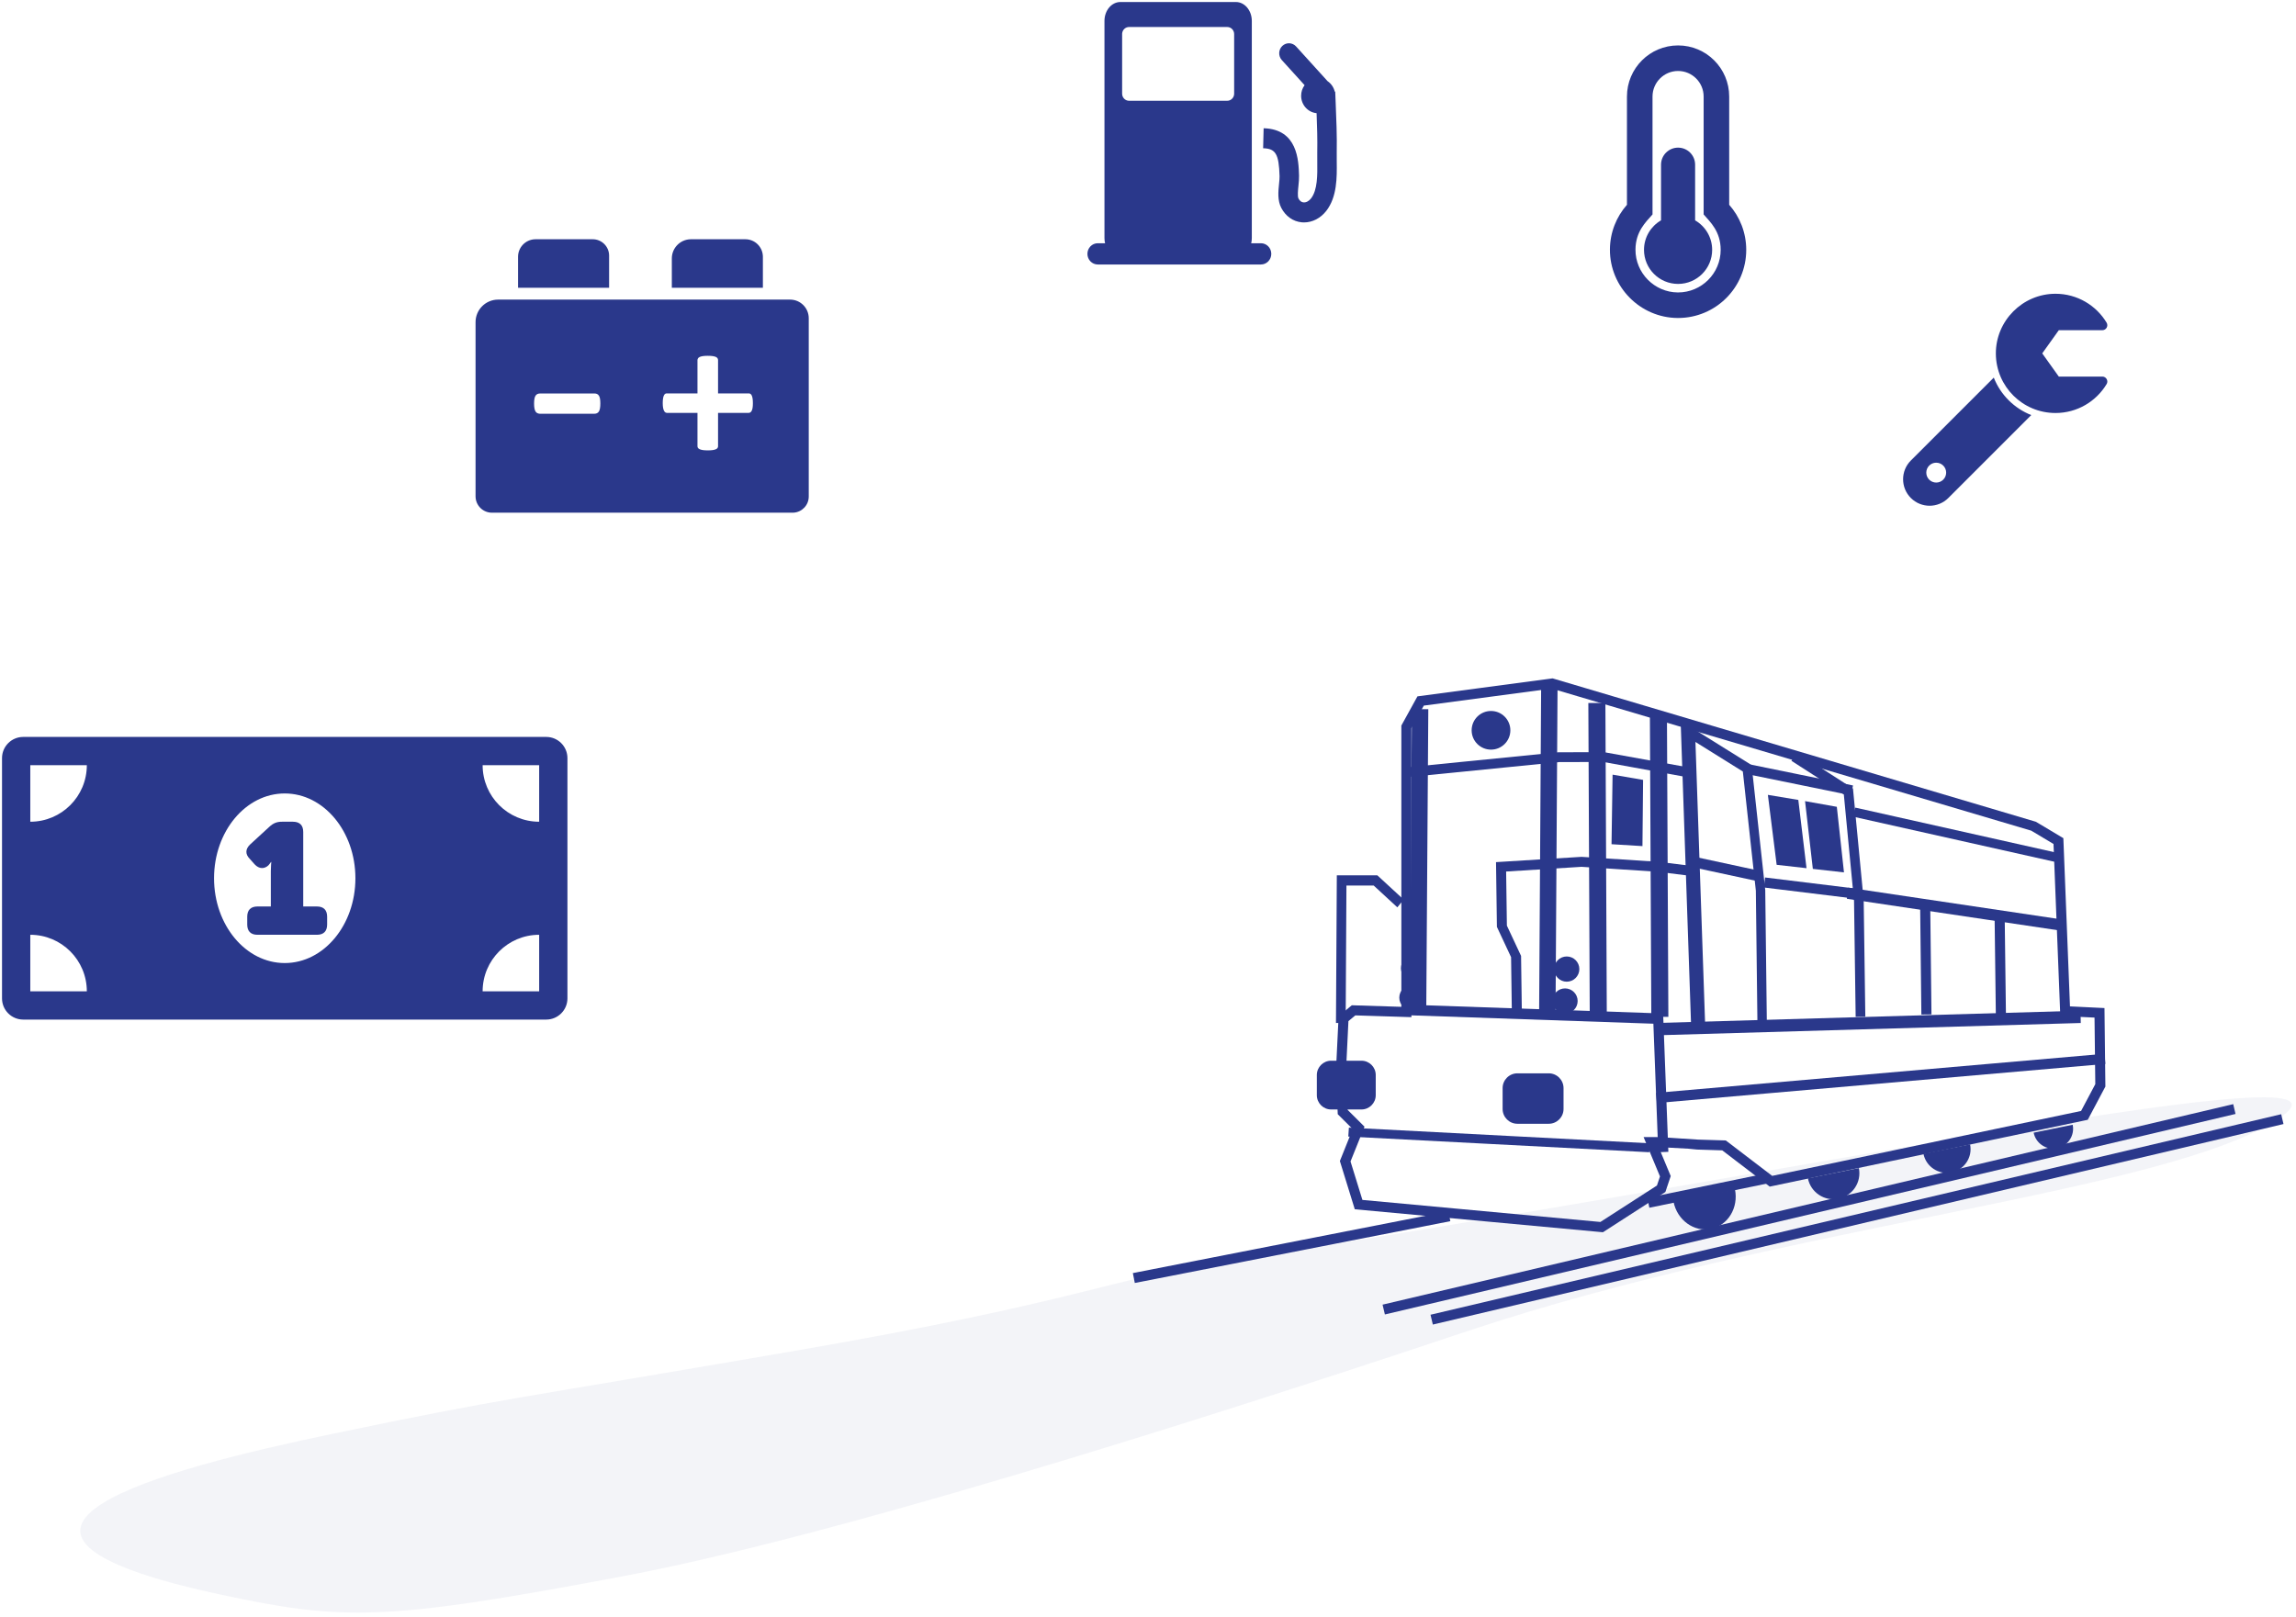 <?xml version="1.0" encoding="UTF-8"?>
<svg width="379px" height="267px" viewBox="0 0 379 267" version="1.1" xmlns="http://www.w3.org/2000/svg" xmlns:xlink="http://www.w3.org/1999/xlink">
    <!-- Generator: sketchtool 64 (101010) - https://sketch.com -->
    <title>E5DD8DEA-0A69-47BB-AA6E-1AF593796E32@2x</title>
    <desc>Created with sketchtool.</desc>
    <defs>
        <path d="M93.667,4.167 L93.667,43.833 C93.667,45.766 92.1,47.333 90.167,47.333 L3.833,47.333 C1.9,47.333 0.333,45.766 0.333,43.833 L0.333,4.167 C0.333,2.234 1.9,0.667 3.833,0.667 L90.167,0.667 C92.1,0.667 93.667,2.234 93.667,4.167 Z M14.333,42.667 C14.333,37.512 10.155,33.333 5,33.333 L5,42.667 L14.333,42.667 Z M14.333,5.333 L5,5.333 L5,14.667 C10.155,14.667 14.333,10.488 14.333,5.333 Z M58.667,24 C58.667,16.268 53.444,10 47,10 C40.556,10 35.333,16.268 35.333,24 C35.333,31.731 40.556,38 47,38 C53.441,38 58.667,31.734 58.667,24 Z M89,33.333 C83.845,33.333 79.667,37.512 79.667,42.667 L89,42.667 L89,33.333 Z M89,5.333 L79.667,5.333 C79.667,10.488 83.845,14.667 89,14.667 L89,5.333 Z M40.811,30.348 C40.811,29.257 41.383,28.66 42.499,28.66 L44.706,28.66 L44.706,22.845 C44.706,22.092 44.783,21.313 44.783,21.313 L44.732,21.313 C44.732,21.313 44.472,21.702 44.316,21.858 C43.667,22.481 42.784,22.507 42.032,21.702 L41.227,20.794 C40.448,20.015 40.5,19.158 41.305,18.405 L44.472,15.497 C45.121,14.9 45.692,14.666 46.575,14.666 L48.34,14.666 C49.457,14.666 50.054,15.237 50.054,16.354 L50.054,28.66 L52.313,28.66 C53.429,28.66 54,29.257 54,30.348 L54,31.646 C54,32.736 53.429,33.333 52.313,33.333 L42.499,33.333 C41.383,33.333 40.811,32.736 40.811,31.646 L40.811,30.348 L40.811,30.348 Z" id="path-1"></path>
        <path d="M33.034,14.172 C33.67,14.172 34.068,14.866 33.74,15.411 C32.018,18.273 28.882,20.187 25.299,20.187 C19.883,20.187 15.489,15.814 15.455,10.407 C15.421,4.975 19.868,0.5 25.299,0.5 C28.878,0.5 32.012,2.411 33.735,5.268 C34.065,5.816 33.674,6.516 33.034,6.516 L25.846,6.516 L23.111,10.344 L25.846,14.172 L33.034,14.172 Z M21.3,20.529 L7.611,34.219 C5.903,35.927 3.133,35.927 1.424,34.219 C-0.284,32.51 -0.284,29.74 1.424,28.031 L15.113,14.343 C16.217,17.159 18.483,19.424 21.3,20.529 Z M7.252,30.031 C7.252,29.125 6.517,28.391 5.611,28.391 C4.705,28.391 3.971,29.125 3.971,30.031 C3.971,30.937 4.705,31.672 5.611,31.672 C6.517,31.672 7.252,30.937 7.252,30.031 Z" id="path-3"></path>
        <path d="M17.625,34.25 C17.625,37.357 15.107,39.875 12,39.875 C8.893,39.875 6.375,37.357 6.375,34.25 C6.375,32.168 7.507,30.352 9.187,29.379 L9.187,20.188 C9.187,18.634 10.447,17.375 12,17.375 C13.553,17.375 14.812,18.634 14.812,20.188 L14.812,29.379 C16.493,30.352 17.625,32.168 17.625,34.25 Z M20.437,26.81 C22.188,28.793 23.25,31.397 23.25,34.25 C23.25,40.464 18.214,45.5 12,45.5 C11.974,45.5 11.946,45.5 11.92,45.5 C5.741,45.457 0.719,40.37 0.75,34.191 C0.765,31.361 1.824,28.779 3.562,26.81 L3.562,8.938 C3.562,4.278 7.34,0.5 12,0.5 C16.66,0.5 20.437,4.278 20.437,8.938 L20.437,26.81 Z M19.031,34.25 C19.031,31.232 17.329,29.663 16.219,28.405 L16.219,8.938 C16.219,6.611 14.326,4.719 12,4.719 C9.674,4.719 7.781,6.611 7.781,8.938 L7.781,28.405 C6.662,29.673 4.984,31.226 4.969,34.213 C4.949,38.069 8.094,41.254 11.949,41.281 L12,41.281 C15.877,41.281 19.031,38.127 19.031,34.25 Z" id="path-5"></path>
    </defs>
    <g id="Page-1" stroke="none" stroke-width="1" fill="none" fill-rule="evenodd">
        <g id="Obrazky-podstranek-produktu" transform="translate(-190, -1520)">
            <g id="Produkty-/-Rail-/-5" transform="translate(162, 1516)">
                <g id="5_udrzba_Rail">
                    <rect id="Rectangle" x="0" y="2" width="440" height="270"></rect>
                    <g id="udrzba" transform="translate(28, 52)">
                        <g id="Group-6-Copy" transform="translate(13, 64)" fill="#2A388B">
                            <path d="M90.24,148.161 C129.992,140.643 202.44,116.716 229.214,107.776 C282.298,90.053 343.969,85.052 362.968,72.787 C381.968,60.523 281.612,82.201 189.779,96.071 C170.731,98.948 165.561,102.874 117.836,111.088 C70.111,119.302 70.726,118.724 42.129,124.675 C13.532,130.626 -25.108,140.803 23.138,151.208 C43.725,155.647 50.488,155.679 90.24,148.161 Z" id="Oval" opacity="0.057"></path>
                            <g id="diesel" transform="translate(174, 0)">
                                <g id="Group-9">
                                    <path d="M37.894,86.108 L77.176,89.747 L86.512,83.73 L87.014,82.23 L84.306,75.729 L86.795,75.729 L93.239,76.147 L97.876,76.288 L105.535,82.137 L156.522,71.421 L158.87,66.994 L158.743,56.004 L153.092,55.732 L151.972,27.34 L148.296,25.143 L69.157,1.685 L48.028,4.496 L45.981,8.213 L45.981,55.933 L36.724,55.641 L35.585,56.584 L35.188,64.756 L35.452,71.243 L38.238,74.016 L35.93,79.757 L37.894,86.108 Z M77.596,91.444 L77.308,91.419 L36.634,87.651 L34.172,79.686 L36.29,74.413 L33.82,71.955 L33.529,64.749 L33.963,55.781 L36.144,53.969 L44.321,54.227 L44.321,7.79 L46.977,2.97 L69.29,0 L69.459,0.05 L149.061,23.673 L153.597,26.382 L154.691,54.154 L160.385,54.43 L160.535,67.394 L157.626,72.877 L157.246,72.958 L105.13,83.911 L97.29,77.923 L93.131,77.794 L91.69,77.652 L86.791,77.383 L88.785,82.168 L87.904,84.8 L77.596,91.444 Z" id="Fill-1"></path>
                                    <polygon id="Fill-2" points="86.729 78.235 85.923 57.014 44.706 55.59 44.761 53.85 87.53 55.329 88.396 78.167"></polygon>
                                    <polygon id="Fill-3" points="85.249 78.235 35.561 75.647 35.66 74.171 85.348 76.76"></polygon>
                                    <polygon id="Fill-4" points="69.768 55.882 67.059 55.876 67.398 1.016 70.107 1.023"></polygon>
                                    <polygon id="Fill-5" points="48.431 54.866 45.722 54.86 46.061 5.08 48.77 5.087"></polygon>
                                    <polygon id="Fill-6" points="75.421 55.882 75.187 4.067 78.002 4.064 78.235 55.879"></polygon>
                                    <polygon id="Fill-7" points="85.581 55.882 85.348 6.1 88.162 6.096 88.396 55.879"></polygon>
                                    <polygon id="Fill-8" points="86.402 58.93 86.364 56.898 156.432 54.866 156.471 56.898"></polygon>
                                    <polygon id="Fill-9" points="86.509 70.107 86.364 68.43 160.389 61.979 160.535 63.655"></polygon>
                                    <polygon id="Fill-10" points="103.098 56.898 102.838 35.061 100.69 15.376 91.444 9.612 92.212 8.128 102.139 14.316 104.388 34.948 104.652 56.874"></polygon>
                                    <polygon id="Fill-11" points="92.17 57.914 90.428 7.156 92.75 7.112 94.492 57.871"></polygon>
                                    <polygon id="Fill-12" points="119.313 55.882 119.046 36.763 117.36 19.169 108.717 13.614 109.553 12.193 118.87 18.181 120.639 36.668 120.909 55.859"></polygon>
                                    <polygon id="Fill-13" points="45.892 16.257 45.722 14.639 70.266 12.197 77.839 12.193 91.444 14.649 91.139 16.247 77.688 13.805 70.351 13.82"></polygon>
                                    <polygon id="Fill-14" points="153.037 30.481 118.877 22.827 119.262 21.337 153.422 28.992"></polygon>
                                    <polygon id="Fill-15" points="118.521 19.305 101.604 15.848 101.96 14.225 118.877 17.681"></polygon>
                                    <polygon id="Fill-16" points="35.127 56.898 33.529 56.888 33.668 32.513 40.353 32.513 44.706 36.526 43.655 37.801 39.755 34.204 35.256 34.204"></polygon>
                                    <polygon id="Fill-17" points="62.57 55.882 62.433 46.027 60.093 41.029 59.947 30.338 74.069 29.465 86.827 30.291 93.476 31.119 93.271 32.756 86.67 31.933 74.066 31.112 61.617 31.89 61.742 40.823 64.082 45.821 64.221 55.859"></polygon>
                                    <polygon id="Fill-18" points="103.332 33.529 92.46 31.188 92.764 29.465 103.636 31.806"></polygon>
                                    <polygon id="Fill-19" points="153.204 41.658 117.861 36.39 118.079 34.545 153.422 39.814"></polygon>
                                    <g id="Group-62" transform="translate(0, 5.08)">
                                        <path d="M73.702,42.915 C73.702,44.064 72.769,44.997 71.619,44.997 C70.469,44.997 69.535,44.064 69.535,42.915 C69.535,41.765 70.469,40.833 71.619,40.833 C72.769,40.833 73.702,41.765 73.702,42.915" id="Fill-20"></path>
                                        <path d="M73.424,48.188 C73.424,49.338 72.49,50.27 71.34,50.27 C70.19,50.27 69.257,49.338 69.257,48.188 C69.257,47.039 70.19,46.106 71.34,46.106 C72.49,46.106 73.424,47.039 73.424,48.188" id="Fill-22"></path>
                                        <path d="M48.424,42.775 C48.424,43.924 47.49,44.857 46.34,44.857 C45.19,44.857 44.257,43.924 44.257,42.775 C44.257,41.626 45.19,40.693 46.34,40.693 C47.49,40.693 48.424,41.626 48.424,42.775" id="Fill-24"></path>
                                        <path d="M48.147,47.634 C48.147,48.783 47.212,49.716 46.064,49.716 C44.912,49.716 43.98,48.783 43.98,47.634 C43.98,46.484 44.912,45.552 46.064,45.552 C47.212,45.552 48.147,46.484 48.147,47.634" id="Fill-26"></path>
                                        <path d="M62.314,3.494 C62.314,5.258 60.884,6.685 59.119,6.685 C57.354,6.685 55.924,5.258 55.924,3.494 C55.924,1.73 57.354,0.303 59.119,0.303 C60.884,0.303 62.314,1.73 62.314,3.494" id="Fill-28"></path>
                                        <polygon id="Fill-30" points="119.99 31.385 104.157 29.443 104.36 27.791 120.194 29.733"></polygon>
                                        <path d="M40.092,63.735 C40.092,65.038 39.034,66.095 37.73,66.095 L32.732,66.095 C31.429,66.095 30.37,65.038 30.37,63.735 L30.37,60.404 C30.37,59.101 31.429,58.044 32.732,58.044 L37.73,58.044 C39.034,58.044 40.092,59.101 40.092,60.404 L40.092,63.735 Z" id="Fill-32"></path>
                                        <path d="M71.093,66.012 C71.093,67.362 69.998,68.454 68.65,68.454 L63.48,68.454 C62.131,68.454 61.036,67.362 61.036,66.012 L61.036,62.568 C61.036,61.219 62.131,60.126 63.48,60.126 L68.65,60.126 C69.998,60.126 71.093,61.219 71.093,62.568 L71.093,66.012 Z" id="Fill-34"></path>
                                        <polygon id="Fill-36" points="130.16 50.418 129.952 31.888 131.619 31.868 131.827 50.398"></polygon>
                                        <polygon id="Fill-38" points="142.452 50.418 142.244 33.97 143.91 33.95 144.119 50.398"></polygon>
                                        <polygon id="Fill-40" points="84.119 22.613 79.014 22.3 79.189 10.815 84.224 11.681"></polygon>
                                        <polygon id="Fill-42" points="111.202 26.257 106.272 25.702 104.822 14.154 109.847 14.987"></polygon>
                                        <polygon id="Fill-44" points="117.384 26.951 112.244 26.375 110.96 15.187 116.204 16.125"></polygon>
                                        <polygon id="Fill-46" points="0.321 94.74 0.001 93.108 52.084 82.906 52.404 84.538"></polygon>
                                        <polygon id="Fill-48" points="41.602 99.939 41.22 98.318 181.637 65.213 182.018 66.834"></polygon>
                                        <polygon id="Fill-50" points="49.518 101.604 49.136 99.984 189.553 66.879 189.935 68.5"></polygon>
                                        <path d="M155.139,68.62 C155.501,70.397 154.349,72.133 152.571,72.493 C150.791,72.854 149.054,71.705 148.694,69.924" id="Fill-52"></path>
                                        <path d="M138.202,71.857 C138.636,73.981 137.261,76.056 135.134,76.484 C133.007,76.915 130.932,75.541 130.502,73.416" id="Fill-54"></path>
                                        <path d="M119.843,75.77 C120.313,78.092 118.813,80.356 116.49,80.827 C114.166,81.297 111.9,79.796 111.431,77.471" id="Fill-56"></path>
                                        <path d="M99.392,79.282 C100.005,82.314 98.237,85.239 95.432,85.808 C92.63,86.375 89.857,84.373 89.246,81.333" id="Fill-58"></path>
                                        <polygon id="Fill-60" points="85.258 82.318 84.923 80.685 104.506 76.661 104.841 78.293"></polygon>
                                    </g>
                                </g>
                            </g>
                        </g>
                        <g id="Icons/Solid/archive" transform="translate(0, 73)">
                            <mask id="mask-2" fill="white">
                                <use xlink:href="#path-1"></use>
                            </mask>
                            <use id="money-bill-alt" fill="#2A388B" xlink:href="#path-1"></use>
                        </g>
                        <g id="Icons/Solid/archive" transform="translate(314, 0)">
                            <mask id="mask-4" fill="white">
                                <use xlink:href="#path-3"></use>
                            </mask>
                            <use id="wrench" fill="#2A388B" xlink:href="#path-3"></use>
                        </g>
                    </g>
                    <g id="Icons/Solid/archive" transform="translate(293, 11)">
                        <mask id="mask-6" fill="white">
                            <use xlink:href="#path-5"></use>
                        </mask>
                        <use id="thermometer-half" fill="#2A388B" xlink:href="#path-5"></use>
                    </g>
                    <g id="Icons/Solid/battery" transform="translate(104, 36)" fill="#2A388B">
                        <path d="M54.422,17.465 C56.122,17.465 57.5,18.843 57.5,20.542 L57.5,49.975 C57.5,51.394 56.394,52.554 54.997,52.642 L54.828,52.647 L5.208,52.647 C3.712,52.647 2.5,51.435 2.5,49.939 L2.5,21.188 C2.5,19.132 4.167,17.465 6.223,17.465 L54.422,17.465 Z M40.838,26.744 C40.513,26.744 40.242,26.76 40.026,26.793 C39.809,26.826 39.636,26.872 39.505,26.931 C39.376,26.991 39.281,27.066 39.221,27.159 C39.182,27.22 39.155,27.285 39.142,27.354 L39.132,27.459 L39.132,32.951 L34.047,32.951 C33.949,32.951 33.862,32.978 33.787,33.032 C33.711,33.086 33.643,33.175 33.584,33.3 C33.524,33.425 33.478,33.592 33.446,33.803 C33.413,34.015 33.397,34.267 33.397,34.559 C33.397,34.863 33.416,35.117 33.454,35.323 C33.492,35.529 33.543,35.694 33.608,35.818 C33.673,35.943 33.746,36.032 33.827,36.086 C33.881,36.122 33.939,36.146 34.001,36.158 L34.096,36.168 L39.132,36.168 L39.132,41.675 C39.132,41.784 39.162,41.878 39.221,41.96 C39.281,42.041 39.376,42.111 39.505,42.171 C39.636,42.23 39.809,42.276 40.026,42.309 C40.242,42.341 40.513,42.358 40.838,42.358 C41.163,42.358 41.433,42.341 41.65,42.309 C41.867,42.276 42.04,42.23 42.17,42.171 C42.3,42.111 42.392,42.041 42.446,41.96 C42.483,41.905 42.507,41.845 42.519,41.779 L42.528,41.675 L42.528,36.168 L47.58,36.168 C47.678,36.168 47.77,36.14 47.856,36.086 C47.943,36.032 48.019,35.943 48.084,35.818 C48.149,35.694 48.198,35.529 48.23,35.323 C48.263,35.117 48.279,34.863 48.279,34.559 C48.279,34.267 48.263,34.015 48.23,33.803 C48.198,33.592 48.152,33.425 48.092,33.3 C48.032,33.175 47.962,33.086 47.881,33.032 C47.827,32.996 47.771,32.972 47.715,32.96 L47.629,32.951 L42.528,32.951 L42.528,27.459 C42.528,27.351 42.501,27.251 42.446,27.159 C42.392,27.066 42.3,26.991 42.17,26.931 C42.04,26.872 41.867,26.826 41.65,26.793 C41.433,26.76 41.163,26.744 40.838,26.744 Z M22.109,32.963 L13.17,32.963 C12.812,32.963 12.554,33.087 12.396,33.336 C12.239,33.585 12.16,34.013 12.16,34.62 C12.16,35.237 12.239,35.673 12.396,35.928 C12.534,36.151 12.749,36.276 13.04,36.304 L13.17,36.31 L22.109,36.31 C22.452,36.31 22.703,36.185 22.861,35.936 C23.018,35.687 23.097,35.248 23.097,34.62 C23.097,34.317 23.079,34.057 23.044,33.84 C23.007,33.624 22.947,33.45 22.861,33.32 C22.775,33.19 22.671,33.098 22.549,33.044 C22.427,32.99 22.281,32.963 22.109,32.963 Z M21.84,7.5 C23.334,7.5 24.545,8.711 24.545,10.204 L24.545,15.516 L9.514,15.516 L9.514,10.396 C9.514,8.854 10.72,7.593 12.24,7.505 L12.41,7.5 L21.84,7.5 Z M47.032,7.5 C48.575,7.5 49.836,8.706 49.924,10.227 L49.929,10.397 L49.929,15.516 L34.899,15.516 L34.899,10.667 C34.899,8.978 36.221,7.598 37.886,7.505 L38.066,7.5 L47.032,7.5 Z" id="Combined-Shape"></path>
                    </g>
                    <g id="Icons/Solid/fuel" transform="translate(201, 0)" fill="#2A388B">
                        <path d="M31.01,4.333 C32.46,4.333 33.636,5.73 33.636,7.453 L33.636,43.309 C33.636,43.604 33.602,43.889 33.537,44.16 L35.144,44.159 C36.087,44.159 36.852,44.944 36.852,45.913 C36.852,46.882 36.087,47.667 35.144,47.667 L8.209,47.667 C7.265,47.667 6.5,46.882 6.5,45.913 C6.5,44.944 7.265,44.159 8.209,44.159 L9.413,44.16 C9.349,43.889 9.314,43.604 9.314,43.309 L9.314,7.453 C9.314,5.73 10.49,4.333 11.94,4.333 L31.01,4.333 Z M40.944,11.668 L46.141,17.398 C46.725,17.794 47.156,18.408 47.326,19.127 L47.404,19.124 C47.426,19.707 47.451,20.288 47.475,20.871 C47.589,23.605 47.707,26.433 47.654,29.24 C47.645,29.704 47.651,30.196 47.657,30.704 C47.687,33.281 47.725,36.488 45.941,38.801 C44.999,40.023 43.645,40.722 42.258,40.722 C42.132,40.722 42.007,40.717 41.882,40.705 C40.453,40.574 39.222,39.706 38.502,38.325 C37.854,37.081 38.002,35.622 38.133,34.334 C38.181,33.864 38.226,33.42 38.217,33.099 C38.112,29.437 37.579,28.529 35.505,28.476 L35.586,25.175 C41.211,25.321 41.36,30.509 41.432,33.002 C41.447,33.543 41.389,34.12 41.332,34.678 C41.261,35.37 41.155,36.417 41.338,36.768 C41.546,37.167 41.825,37.385 42.168,37.417 C42.598,37.451 43.068,37.208 43.42,36.752 C44.495,35.357 44.466,32.906 44.441,30.744 C44.435,30.2 44.429,29.673 44.438,29.176 C44.479,27.029 44.414,24.839 44.33,22.685 C42.898,22.551 41.777,21.314 41.777,19.809 C41.777,19.153 41.99,18.549 42.349,18.064 L38.59,13.919 C37.985,13.251 38.021,12.207 38.671,11.585 C39.321,10.964 40.339,11.001 40.944,11.668 Z M29.582,8.46 L13.368,8.46 C12.781,8.46 12.297,8.917 12.235,9.502 L12.229,9.63 L12.229,19.465 C12.229,20.068 12.673,20.564 13.244,20.628 L13.368,20.635 L29.582,20.635 C30.169,20.635 30.653,20.178 30.715,19.593 L30.721,19.465 L30.721,9.63 C30.721,8.984 30.211,8.46 29.582,8.46 Z" id="Combined-Shape"></path>
                    </g>
                </g>
            </g>
        </g>
    </g>
</svg>